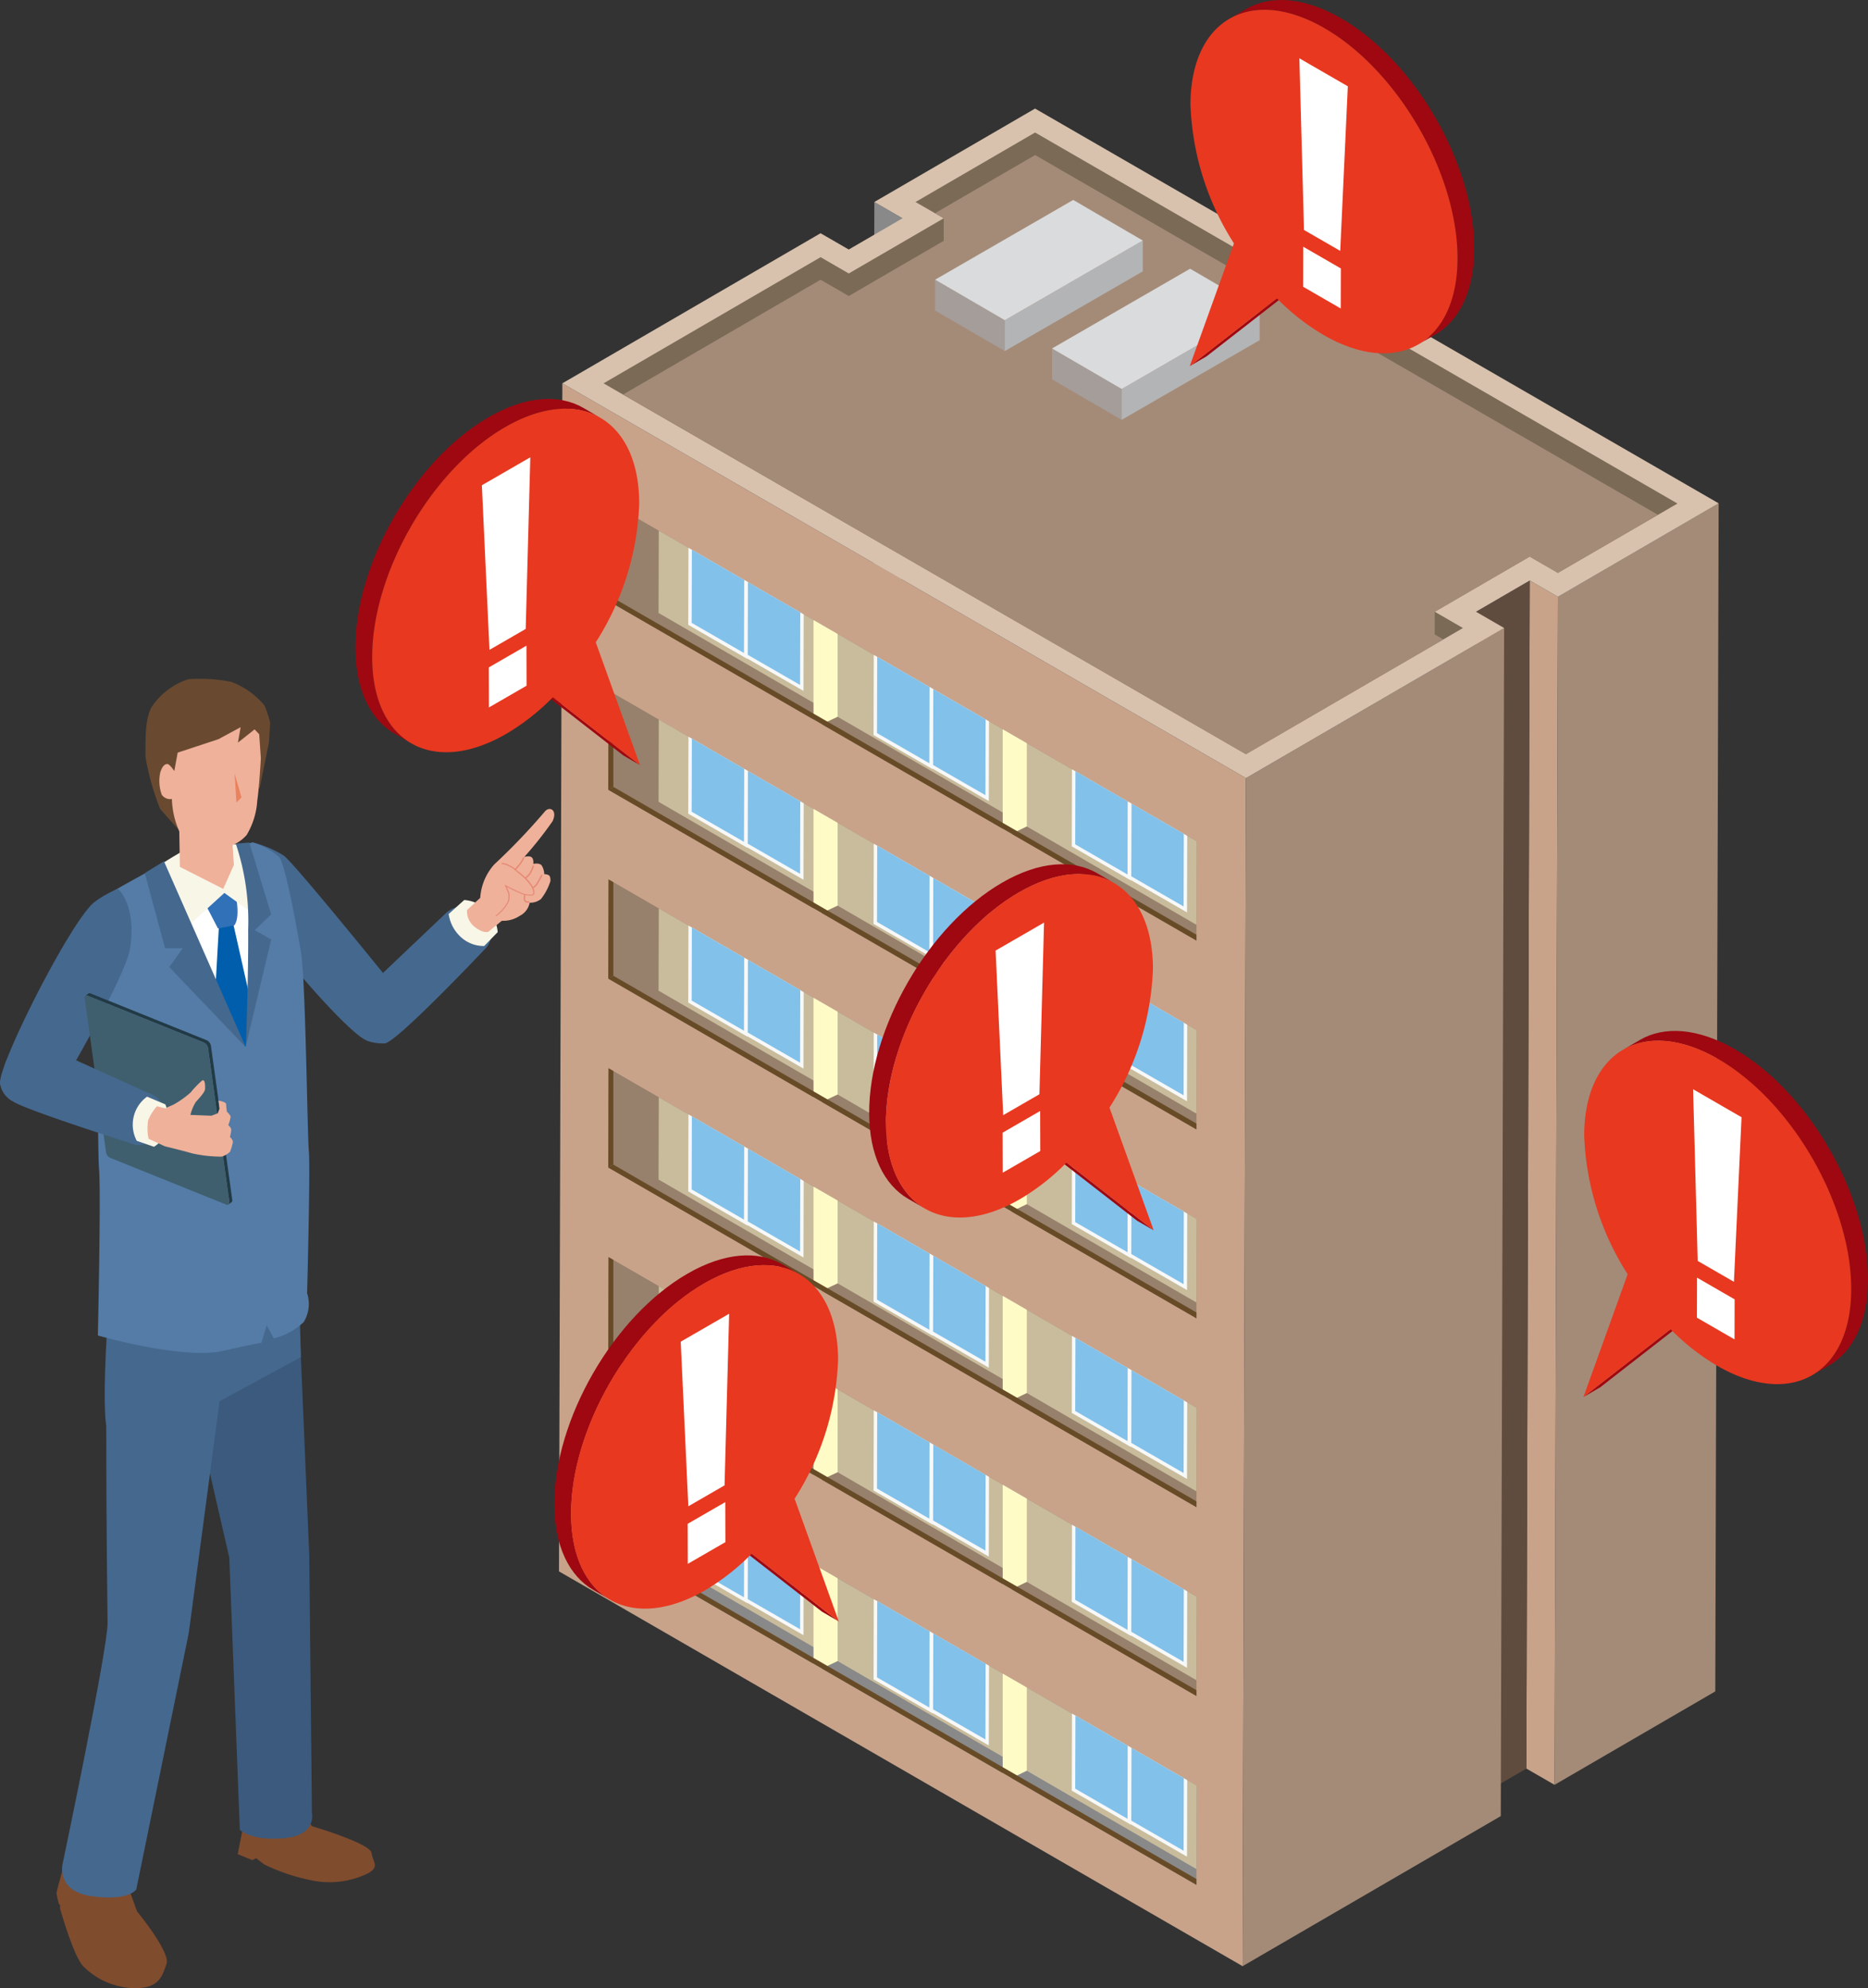 <svg xmlns="http://www.w3.org/2000/svg" xmlns:xlink="http://www.w3.org/1999/xlink" width="140" height="148.973" viewBox="0 0 140 148.973">
  <rect x="0" y="0" width="140" height="148.973" fill="#333333" stroke="none"/>
  <defs>
    <clipPath id="clip-path">
      <rect id="長方形_4497" data-name="長方形 4497" width="140" height="148.973" fill="none"/>
    </clipPath>
  </defs>
  <g id="グループ_8759" data-name="グループ 8759" transform="translate(0 -0.004)">
    <path id="パス_16033" data-name="パス 16033" d="M495,115.456l-.252,89.022-2.113-1.22.252-89.022Z" transform="translate(-427.357 -99.096)" fill="#898989"/>
    <path id="パス_16034" data-name="パス 16034" d="M865.711,329.488l-.253,89.022-2.113-1.22.252-89.022Z" transform="translate(-748.951 -284.769)" fill="#c8a38a"/>
    <path id="パス_16035" data-name="パス 16035" d="M891.59,284.639l-.253,89.022-12.046,7,.252-89.022Z" transform="translate(-762.783 -246.921)" fill="#a48b78"/>
    <path id="パス_16036" data-name="パス 16036" d="M837.211,328.268l-.252,89.022-4.03,2.342.252-89.022Z" transform="translate(-722.563 -284.768)" fill="#604c3f"/>
    <path id="パス_16037" data-name="パス 16037" d="M367.662,246.359l-.252,89.022L316.177,305.8l.252-89.022Z" transform="translate(-274.283 -188.053)" fill="#c8a38a"/>
    <path id="パス_16038" data-name="パス 16038" d="M722.438,355.151l-.252,89.022-19.35,11.245.252-89.022Z" transform="translate(-609.709 -308.089)" fill="#a48b78"/>
    <path id="パス_16039" data-name="パス 16039" d="M404.741,90.981l-12.046,7-2.113-1.22-4.03,2.342,2.113,1.22-19.35,11.245-51.233-29.58,19.35-11.245,2.113,1.22,4.03-2.342-2.113-1.22,12.046-7Z" transform="translate(-275.934 -53.262)" fill="#d8c2ae"/>
    <path id="パス_16040" data-name="パス 16040" d="M341.387,93.7l16.265-9.452,2.113,1.22,7.116-4.135-2.113-1.22,8.961-5.207,48.143,27.8L412.91,107.9l-2.113-1.22-7.116,4.135,2.113,1.22-16.265,9.452Z" transform="translate(-296.152 -64.973)" fill="#7a6a56"/>
    <path id="パス_16041" data-name="パス 16041" d="M375.8,92.039l.651.376v1.693l-7.116,4.136-2.113-1.22-14.8,8.6L399.1,132.578l14.8-8.6-.651-.376v-1.693l7.116-4.135,2.113,1.22,7.5-4.358L383.3,87.681Z" transform="translate(-305.723 -76.059)" fill="#a48b78"/>
    <path id="パス_16042" data-name="パス 16042" d="M388.139,309.139l-.021,7.439-44.082-25.451.021-7.439Z" transform="translate(-298.45 -246.096)" fill="#97806c"/>
    <path id="パス_16043" data-name="パス 16043" d="M372.491,306.267l40.315,23.367.018-6.256L372.509,300.1Z" transform="translate(-323.135 -260.334)" fill="#c9bc9c"/>
    <path id="パス_16044" data-name="パス 16044" d="M389.276,315.561l4.436,2.556.017-5.768-4.436-2.561Z" transform="translate(-337.696 -268.737)" fill="#f7f8f8"/>
    <path id="パス_16045" data-name="パス 16045" d="M391.227,316.387l3.921,2.259.016-5.471-3.921-2.264Z" transform="translate(-339.389 -269.712)" fill="#82c1ea"/>
    <path id="パス_16046" data-name="パス 16046" d="M420.991,333.838l4.436,2.556.016-5.734-4.436-2.561Z" transform="translate(-365.209 -284.621)" fill="#f7f8f8"/>
    <path id="パス_16047" data-name="パス 16047" d="M422.942,334.662l3.921,2.259.015-5.437-3.921-2.264Z" transform="translate(-366.901 -285.594)" fill="#82c1ea"/>
    <path id="パス_16048" data-name="パス 16048" d="M494.108,376.327l4.436,2.556.017-6.006-4.436-2.561Z" transform="translate(-428.638 -321.244)" fill="#f7f8f8"/>
    <path id="パス_16049" data-name="パス 16049" d="M496.057,377.151l3.921,2.259.016-5.709-3.921-2.264Z" transform="translate(-430.329 -322.217)" fill="#82c1ea"/>
    <path id="パス_16050" data-name="パス 16050" d="M525.821,394.6l4.436,2.556.017-5.973-4.436-2.561Z" transform="translate(-456.149 -337.128)" fill="#f7f8f8"/>
    <path id="パス_16051" data-name="パス 16051" d="M527.772,395.428l3.921,2.259.016-5.676-3.921-2.264Z" transform="translate(-457.841 -338.102)" fill="#82c1ea"/>
    <path id="パス_16052" data-name="パス 16052" d="M606.216,440.813l4.436,2.556.016-5.769-4.436-2.561Z" transform="translate(-525.891 -377.392)" fill="#f7f8f8"/>
    <path id="パス_16053" data-name="パス 16053" d="M608.167,441.637l3.921,2.259.016-5.472-3.921-2.264Z" transform="translate(-527.583 -378.365)" fill="#82c1ea"/>
    <path id="パス_16054" data-name="パス 16054" d="M637.93,459.089l4.436,2.556.016-5.736-4.436-2.561Z" transform="translate(-553.403 -393.275)" fill="#f7f8f8"/>
    <path id="パス_16055" data-name="パス 16055" d="M639.881,459.914l3.921,2.259.015-5.439L639.9,454.47Z" transform="translate(-555.095 -394.248)" fill="#82c1ea"/>
    <path id="パス_16056" data-name="パス 16056" d="M344.036,291.12l.383-.21V283.9l-.362-.209Z" transform="translate(-298.45 -246.097)" fill="#674b27"/>
    <path id="パス_16057" data-name="パス 16057" d="M460.148,358.086l.62.358,1.187-.56v-6.205l-1.807-1.043Z" transform="translate(-399.178 -304.172)" fill="#fffbc7"/>
    <path id="パス_16058" data-name="パス 16058" d="M567.155,419.867l.662.382,1.146-.553v-6.237l-1.807-1.043Z" transform="translate(-492.006 -357.766)" fill="#fffbc7"/>
    <path id="パス_16059" data-name="パス 16059" d="M344.036,338.393v.009l44.082,25.451v-.44l-43.7-25.229Z" transform="translate(-298.45 -293.37)" fill="#674b27"/>
    <path id="パス_16060" data-name="パス 16060" d="M388.139,415.938l-.021,7.439-44.082-25.451.021-7.439Z" transform="translate(-298.45 -338.744)" fill="#97806c"/>
    <path id="パス_16061" data-name="パス 16061" d="M372.491,413.066l40.315,23.367.018-6.256L372.509,406.9Z" transform="translate(-323.135 -352.982)" fill="#c9bc9c"/>
    <path id="パス_16062" data-name="パス 16062" d="M389.276,422.36l4.436,2.556.017-5.768-4.436-2.561Z" transform="translate(-337.696 -361.385)" fill="#f7f8f8"/>
    <path id="パス_16063" data-name="パス 16063" d="M391.227,423.185l3.921,2.259.016-5.471-3.921-2.264Z" transform="translate(-339.389 -362.359)" fill="#82c1ea"/>
    <path id="パス_16064" data-name="パス 16064" d="M420.991,440.636l4.436,2.556.016-5.734-4.436-2.561Z" transform="translate(-365.209 -377.268)" fill="#f7f8f8"/>
    <path id="パス_16065" data-name="パス 16065" d="M422.942,441.461l3.921,2.259.015-5.437-3.921-2.264Z" transform="translate(-366.901 -378.242)" fill="#82c1ea"/>
    <path id="パス_16066" data-name="パス 16066" d="M494.108,483.126l4.436,2.556.017-6.006-4.436-2.561Z" transform="translate(-428.638 -413.893)" fill="#f7f8f8"/>
    <path id="パス_16067" data-name="パス 16067" d="M496.057,483.951l3.921,2.259.016-5.709-3.921-2.264Z" transform="translate(-430.329 -414.866)" fill="#82c1ea"/>
    <path id="パス_16068" data-name="パス 16068" d="M525.821,501.4l4.436,2.556.017-5.973-4.436-2.561Z" transform="translate(-456.149 -429.776)" fill="#f7f8f8"/>
    <path id="パス_16069" data-name="パス 16069" d="M527.772,502.227l3.921,2.259.016-5.676-3.921-2.264Z" transform="translate(-457.841 -430.749)" fill="#82c1ea"/>
    <path id="パス_16070" data-name="パス 16070" d="M606.216,547.612l4.436,2.556.016-5.769-4.436-2.561Z" transform="translate(-525.891 -470.04)" fill="#f7f8f8"/>
    <path id="パス_16071" data-name="パス 16071" d="M608.167,548.437l3.921,2.259.016-5.472-3.921-2.264Z" transform="translate(-527.583 -471.013)" fill="#82c1ea"/>
    <path id="パス_16072" data-name="パス 16072" d="M637.93,565.889l4.436,2.556.016-5.736-4.436-2.561Z" transform="translate(-553.403 -485.923)" fill="#f7f8f8"/>
    <path id="パス_16073" data-name="パス 16073" d="M639.881,566.713l3.921,2.259.015-5.439-3.921-2.264Z" transform="translate(-555.095 -486.896)" fill="#82c1ea"/>
    <path id="パス_16074" data-name="パス 16074" d="M344.036,397.918l.383-.21V390.7l-.362-.209Z" transform="translate(-298.45 -338.744)" fill="#674b27"/>
    <path id="パス_16075" data-name="パス 16075" d="M460.148,464.885l.62.358,1.187-.561v-6.205l-1.807-1.043Z" transform="translate(-399.178 -396.82)" fill="#fffbc7"/>
    <path id="パス_16076" data-name="パス 16076" d="M567.155,526.665l.662.382,1.146-.552v-6.237l-1.807-1.043Z" transform="translate(-492.006 -450.414)" fill="#fffbc7"/>
    <path id="パス_16077" data-name="パス 16077" d="M344.036,445.192v.009l44.082,25.45v-.44l-43.7-25.229Z" transform="translate(-298.45 -386.018)" fill="#674b27"/>
    <path id="パス_16078" data-name="パス 16078" d="M388.139,522.737l-.021,7.439-44.082-25.451.021-7.439Z" transform="translate(-298.45 -431.391)" fill="#97806c"/>
    <path id="パス_16079" data-name="パス 16079" d="M372.491,519.864l40.315,23.367.018-6.256L372.509,513.7Z" transform="translate(-323.135 -445.629)" fill="#c9bc9c"/>
    <path id="パス_16080" data-name="パス 16080" d="M389.276,529.158l4.436,2.556.017-5.768-4.436-2.561Z" transform="translate(-337.696 -454.032)" fill="#f7f8f8"/>
    <path id="パス_16081" data-name="パス 16081" d="M391.227,529.984l3.921,2.259.016-5.471-3.921-2.264Z" transform="translate(-339.389 -455.006)" fill="#82c1ea"/>
    <path id="パス_16082" data-name="パス 16082" d="M420.991,547.435l4.436,2.556.016-5.734-4.436-2.561Z" transform="translate(-365.209 -469.916)" fill="#f7f8f8"/>
    <path id="パス_16083" data-name="パス 16083" d="M422.942,548.26l3.921,2.259.015-5.437-3.921-2.264Z" transform="translate(-366.901 -470.89)" fill="#82c1ea"/>
    <path id="パス_16084" data-name="パス 16084" d="M494.108,589.925l4.436,2.556.017-6.006-4.436-2.561Z" transform="translate(-428.638 -506.54)" fill="#f7f8f8"/>
    <path id="パス_16085" data-name="パス 16085" d="M496.057,590.749l3.921,2.259.016-5.709-3.921-2.264Z" transform="translate(-430.329 -507.513)" fill="#82c1ea"/>
    <path id="パス_16086" data-name="パス 16086" d="M525.821,608.2l4.436,2.556.017-5.973-4.436-2.561Z" transform="translate(-456.149 -522.423)" fill="#f7f8f8"/>
    <path id="パス_16087" data-name="パス 16087" d="M527.772,609.025l3.921,2.259.016-5.676-3.921-2.264Z" transform="translate(-457.841 -523.397)" fill="#82c1ea"/>
    <path id="パス_16088" data-name="パス 16088" d="M606.216,654.411l4.436,2.556.016-5.769-4.436-2.561Z" transform="translate(-525.891 -562.687)" fill="#f7f8f8"/>
    <path id="パス_16089" data-name="パス 16089" d="M608.167,655.235l3.921,2.259.016-5.472-3.921-2.264Z" transform="translate(-527.583 -563.66)" fill="#82c1ea"/>
    <path id="パス_16090" data-name="パス 16090" d="M637.93,672.687l4.436,2.556.016-5.736-4.436-2.561Z" transform="translate(-553.403 -578.571)" fill="#f7f8f8"/>
    <path id="パス_16091" data-name="パス 16091" d="M639.881,673.511l3.921,2.259.015-5.439-3.921-2.264Z" transform="translate(-555.095 -579.544)" fill="#82c1ea"/>
    <path id="パス_16092" data-name="パス 16092" d="M344.036,504.717l.383-.21V497.5l-.362-.209Z" transform="translate(-298.45 -431.392)" fill="#674b27"/>
    <path id="パス_16093" data-name="パス 16093" d="M460.148,571.683l.62.358,1.187-.56v-6.206l-1.807-1.043Z" transform="translate(-399.178 -489.466)" fill="#fffbc7"/>
    <path id="パス_16094" data-name="パス 16094" d="M567.155,633.464l.662.382,1.146-.553v-6.237l-1.807-1.043Z" transform="translate(-492.006 -543.061)" fill="#fffbc7"/>
    <path id="パス_16095" data-name="パス 16095" d="M344.036,551.99V552l44.082,25.451v-.44l-43.7-25.229Z" transform="translate(-298.45 -478.665)" fill="#674b27"/>
    <path id="パス_16096" data-name="パス 16096" d="M388.139,629.536l-.021,7.439-44.082-25.451.021-7.439Z" transform="translate(-298.45 -524.039)" fill="#97806c"/>
    <path id="パス_16097" data-name="パス 16097" d="M372.491,626.663l40.315,23.367.018-6.256L372.509,620.5Z" transform="translate(-323.135 -538.277)" fill="#c9bc9c"/>
    <path id="パス_16098" data-name="パス 16098" d="M389.276,635.957l4.436,2.556.017-5.768-4.436-2.561Z" transform="translate(-337.696 -546.68)" fill="#f7f8f8"/>
    <path id="パス_16099" data-name="パス 16099" d="M391.227,636.782l3.921,2.259.016-5.471-3.921-2.264Z" transform="translate(-339.389 -547.654)" fill="#82c1ea"/>
    <path id="パス_16100" data-name="パス 16100" d="M420.991,654.233l4.436,2.556.016-5.734-4.436-2.561Z" transform="translate(-365.209 -562.563)" fill="#f7f8f8"/>
    <path id="パス_16101" data-name="パス 16101" d="M422.942,655.058l3.921,2.259.015-5.437-3.921-2.264Z" transform="translate(-366.901 -563.537)" fill="#82c1ea"/>
    <path id="パス_16102" data-name="パス 16102" d="M494.108,696.723l4.436,2.556.017-6.006-4.436-2.561Z" transform="translate(-428.638 -599.187)" fill="#f7f8f8"/>
    <path id="パス_16103" data-name="パス 16103" d="M496.057,697.548l3.921,2.259.016-5.709-3.921-2.264Z" transform="translate(-430.329 -600.161)" fill="#82c1ea"/>
    <path id="パス_16104" data-name="パス 16104" d="M525.821,715l4.436,2.556.017-5.973-4.436-2.561Z" transform="translate(-456.149 -615.071)" fill="#f7f8f8"/>
    <path id="パス_16105" data-name="パス 16105" d="M527.772,715.824l3.921,2.259.016-5.676-3.921-2.264Z" transform="translate(-457.841 -616.044)" fill="#82c1ea"/>
    <path id="パス_16106" data-name="パス 16106" d="M606.216,761.209l4.436,2.556.016-5.769-4.436-2.561Z" transform="translate(-525.891 -655.335)" fill="#f7f8f8"/>
    <path id="パス_16107" data-name="パス 16107" d="M608.167,762.034l3.921,2.259.016-5.472-3.921-2.264Z" transform="translate(-527.583 -656.308)" fill="#82c1ea"/>
    <path id="パス_16108" data-name="パス 16108" d="M637.93,779.486l4.436,2.556.016-5.736-4.436-2.561Z" transform="translate(-553.403 -671.218)" fill="#f7f8f8"/>
    <path id="パス_16109" data-name="パス 16109" d="M639.881,780.31l3.921,2.259.015-5.439-3.921-2.264Z" transform="translate(-555.095 -672.191)" fill="#82c1ea"/>
    <path id="パス_16110" data-name="パス 16110" d="M344.036,611.515l.383-.21v-7.011l-.362-.209Z" transform="translate(-298.45 -524.039)" fill="#674b27"/>
    <path id="パス_16111" data-name="パス 16111" d="M460.148,678.482l.62.358,1.187-.56v-6.206l-1.807-1.043Z" transform="translate(-399.178 -582.114)" fill="#fffbc7"/>
    <path id="パス_16112" data-name="パス 16112" d="M567.155,740.262l.662.382,1.146-.553v-6.237l-1.807-1.043Z" transform="translate(-492.006 -635.708)" fill="#fffbc7"/>
    <path id="パス_16113" data-name="パス 16113" d="M344.036,658.789v.009l44.082,25.451v-.44l-43.7-25.229Z" transform="translate(-298.45 -571.312)" fill="#674b27"/>
    <path id="パス_16114" data-name="パス 16114" d="M388.139,736.334l-.021,7.439-44.082-25.451.021-7.439Z" transform="translate(-298.45 -616.687)" fill="#97806c"/>
    <path id="パス_16115" data-name="パス 16115" d="M372.491,733.462l40.315,23.367.018-6.256L372.509,727.3Z" transform="translate(-323.135 -630.925)" fill="#c9bc9c"/>
    <path id="パス_16116" data-name="パス 16116" d="M389.276,742.756l4.436,2.556.017-5.768-4.436-2.561Z" transform="translate(-337.696 -639.328)" fill="#f7f8f8"/>
    <path id="パス_16117" data-name="パス 16117" d="M391.227,743.582l3.921,2.259.016-5.471-3.921-2.264Z" transform="translate(-339.389 -640.302)" fill="#82c1ea"/>
    <path id="パス_16118" data-name="パス 16118" d="M420.991,761.033l4.436,2.556.016-5.734-4.436-2.561Z" transform="translate(-365.209 -655.212)" fill="#f7f8f8"/>
    <path id="パス_16119" data-name="パス 16119" d="M422.942,761.857l3.921,2.259.015-5.437-3.921-2.264Z" transform="translate(-366.901 -656.185)" fill="#82c1ea"/>
    <path id="パス_16120" data-name="パス 16120" d="M494.108,803.522l4.436,2.556.017-6.006-4.436-2.561Z" transform="translate(-428.638 -691.835)" fill="#f7f8f8"/>
    <path id="パス_16121" data-name="パス 16121" d="M496.057,804.346l3.921,2.259.016-5.709-3.921-2.264Z" transform="translate(-430.329 -692.808)" fill="#82c1ea"/>
    <path id="パス_16122" data-name="パス 16122" d="M525.821,821.8l4.436,2.556.017-5.973-4.436-2.561Z" transform="translate(-456.149 -707.718)" fill="#f7f8f8"/>
    <path id="パス_16123" data-name="パス 16123" d="M527.772,822.623l3.921,2.259.016-5.676-3.921-2.264Z" transform="translate(-457.841 -708.692)" fill="#82c1ea"/>
    <path id="パス_16124" data-name="パス 16124" d="M606.216,868.008l4.436,2.556.016-5.769-4.436-2.561Z" transform="translate(-525.891 -747.982)" fill="#f7f8f8"/>
    <path id="パス_16125" data-name="パス 16125" d="M608.167,868.832l3.921,2.259.016-5.472-3.921-2.264Z" transform="translate(-527.583 -748.955)" fill="#82c1ea"/>
    <path id="パス_16126" data-name="パス 16126" d="M637.93,886.284l4.436,2.556.016-5.736-4.436-2.561Z" transform="translate(-553.403 -763.866)" fill="#f7f8f8"/>
    <path id="パス_16127" data-name="パス 16127" d="M639.881,887.109l3.921,2.259.015-5.439-3.921-2.264Z" transform="translate(-555.095 -764.839)" fill="#82c1ea"/>
    <path id="パス_16128" data-name="パス 16128" d="M344.036,718.315l.383-.21v-7.011l-.362-.209Z" transform="translate(-298.45 -616.687)" fill="#674b27"/>
    <path id="パス_16129" data-name="パス 16129" d="M460.148,785.281l.62.358,1.187-.561v-6.205l-1.807-1.043Z" transform="translate(-399.178 -674.762)" fill="#fffbc7"/>
    <path id="パス_16130" data-name="パス 16130" d="M567.155,847.061l.662.382,1.146-.553v-6.237l-1.807-1.043Z" transform="translate(-492.006 -728.356)" fill="#fffbc7"/>
    <path id="パス_16131" data-name="パス 16131" d="M344.036,765.588v.009l44.082,25.451v-.44l-43.7-25.229Z" transform="translate(-298.45 -663.961)" fill="#674b27"/>
    <path id="パス_16132" data-name="パス 16132" d="M388.139,843.133l-.021,7.439-44.082-25.451.021-7.439Z" transform="translate(-298.45 -709.334)" fill="#898989"/>
    <path id="パス_16133" data-name="パス 16133" d="M372.491,840.26l40.315,23.367.018-6.256L372.509,834.1Z" transform="translate(-323.135 -723.572)" fill="#c9bc9c"/>
    <path id="パス_16134" data-name="パス 16134" d="M389.276,849.555l4.436,2.556.017-5.768-4.436-2.561Z" transform="translate(-337.696 -731.976)" fill="#f7f8f8"/>
    <path id="パス_16135" data-name="パス 16135" d="M391.227,850.38l3.921,2.259.016-5.471-3.921-2.264Z" transform="translate(-339.389 -732.95)" fill="#82c1ea"/>
    <path id="パス_16136" data-name="パス 16136" d="M420.991,867.831l4.436,2.556.016-5.734-4.436-2.561Z" transform="translate(-365.209 -747.859)" fill="#f7f8f8"/>
    <path id="パス_16137" data-name="パス 16137" d="M422.942,868.656l3.921,2.259.015-5.437-3.921-2.264Z" transform="translate(-366.901 -748.833)" fill="#82c1ea"/>
    <path id="パス_16138" data-name="パス 16138" d="M494.108,910.321l4.436,2.556.017-6.006-4.436-2.561Z" transform="translate(-428.638 -784.483)" fill="#f7f8f8"/>
    <path id="パス_16139" data-name="パス 16139" d="M496.057,911.145l3.921,2.259.016-5.709-3.921-2.264Z" transform="translate(-430.329 -785.456)" fill="#82c1ea"/>
    <path id="パス_16140" data-name="パス 16140" d="M525.821,928.6l4.436,2.556.017-5.973-4.436-2.561Z" transform="translate(-456.149 -800.367)" fill="#f7f8f8"/>
    <path id="パス_16141" data-name="パス 16141" d="M527.772,929.422l3.921,2.259.016-5.676-3.921-2.264Z" transform="translate(-457.841 -801.34)" fill="#82c1ea"/>
    <path id="パス_16142" data-name="パス 16142" d="M606.216,974.807l4.436,2.556.016-5.769-4.436-2.561Z" transform="translate(-525.891 -840.631)" fill="#f7f8f8"/>
    <path id="パス_16143" data-name="パス 16143" d="M608.167,975.632l3.921,2.259.016-5.472-3.921-2.264Z" transform="translate(-527.583 -841.604)" fill="#82c1ea"/>
    <path id="パス_16144" data-name="パス 16144" d="M637.93,993.083l4.436,2.556.016-5.736-4.436-2.561Z" transform="translate(-553.403 -856.514)" fill="#f7f8f8"/>
    <path id="パス_16145" data-name="パス 16145" d="M639.881,993.908l3.921,2.259.015-5.439-3.921-2.264Z" transform="translate(-555.095 -857.487)" fill="#82c1ea"/>
    <path id="パス_16146" data-name="パス 16146" d="M344.036,825.113l.383-.21v-7.012l-.362-.209Z" transform="translate(-298.45 -709.335)" fill="#674b27"/>
    <path id="パス_16147" data-name="パス 16147" d="M460.148,892.08l.62.358,1.187-.56v-6.205l-1.807-1.043Z" transform="translate(-399.178 -767.41)" fill="#fffbc7"/>
    <path id="パス_16148" data-name="パス 16148" d="M567.155,953.86l.662.382,1.146-.553v-6.237l-1.807-1.043Z" transform="translate(-492.006 -821.004)" fill="#fffbc7"/>
    <path id="パス_16149" data-name="パス 16149" d="M344.036,872.387v.009l44.082,25.451v-.44l-43.7-25.229Z" transform="translate(-298.45 -756.608)" fill="#674b27"/>
    <path id="パス_16150" data-name="パス 16150" d="M600.282,200.088l-5.218-3.036,0,2.314,5.218,3.036Z" transform="translate(-516.217 -170.939)" fill="#a59d9a"/>
    <path id="パス_16151" data-name="パス 16151" d="M644.784,174.907l-10.341,5.97,0,2.314,10.341-5.97Z" transform="translate(-550.378 -151.728)" fill="#b3b4b5"/>
    <path id="パス_16152" data-name="パス 16152" d="M605.412,151.962l-10.347,5.975,5.218,3.036L610.623,155Z" transform="translate(-516.217 -131.823)" fill="#dadbdc"/>
    <path id="パス_16153" data-name="パス 16153" d="M534.161,161.193l-5.218-3.036,0,2.314,5.218,3.036Z" transform="translate(-458.857 -137.197)" fill="#a59d9a"/>
    <path id="パス_16154" data-name="パス 16154" d="M578.663,136.013l-10.341,5.97,0,2.314,10.341-5.97Z" transform="translate(-493.018 -117.987)" fill="#b3b4b5"/>
    <path id="パス_16155" data-name="パス 16155" d="M539.291,113.067l-10.347,5.975,5.218,3.036,10.341-5.97Z" transform="translate(-458.857 -98.082)" fill="#dadbdc"/>
    <g id="グループ_8758" data-name="グループ 8758" transform="translate(0 0.004)">
      <g id="グループ_8757" data-name="グループ 8757" transform="translate(0 0)" clip-path="url(#clip-path)">
        <path id="パス_16156" data-name="パス 16156" d="M142.19,476.232a8,8,0,0,1,2.415,1c.825.595,8.116,9.627,8.116,9.627l.229,2.7s-1.549,1.258-1.935,1.524c-.724.5-7.947-7.836-7.646-8.426a14.418,14.418,0,0,1-1.172-3.582c0-1.031-.007-2.846-.007-2.846" transform="translate(-123.35 -413.131)" fill="#45688e"/>
        <path id="パス_16157" data-name="パス 16157" d="M202.548,522.588a3.621,3.621,0,0,1-1.323-.2s-.811-1.419-.939-1.76.427-1.685.427-1.685l6.395-6.073a1.946,1.946,0,0,1,2.989.306,1.691,1.691,0,0,1,.087,2.229s-6.782,7.187-7.636,7.187" transform="translate(-173.731 -444.406)" fill="#45688e"/>
        <path id="パス_16158" data-name="パス 16158" d="M254.782,511.791a2.868,2.868,0,0,1-.995-1.8l1.166-1.049a2.78,2.78,0,0,1,1.716.768,2.47,2.47,0,0,1,.791,1.64l-1.009,1.038a2.531,2.531,0,0,1-1.669-.595" transform="translate(-220.16 -441.505)" fill="#f8f6e7"/>
        <path id="パス_16159" data-name="パス 16159" d="M269.708,461.707a1.305,1.305,0,0,1,.2.666.6.6,0,0,1,.362.09c.125.106.1.424.1.424a4.117,4.117,0,0,1-.714,1.349,1.312,1.312,0,0,1-.843.273,1.388,1.388,0,0,1-.735.978,2.267,2.267,0,0,1-1.352.376l-1,.817s-.326.179-1.009-.341a1.5,1.5,0,0,1-.6-1.28l.991-.914a4.155,4.155,0,0,1,1.052-2.506,47.487,47.487,0,0,0,3.773-3.942c.357-.463,1-.143.593.71a28,28,0,0,1-2.117,2.674s.362-.118.544.017.134.5.134.5.441-.1.622.11" transform="translate(-229.117 -396.868)" fill="#efb19a"/>
        <path id="パス_16160" data-name="パス 16160" d="M282.021,488.628a.606.606,0,0,1-.1-.078,2.056,2.056,0,0,0-1.161-.576.645.645,0,0,0,.112-.085,2.307,2.307,0,0,1,1.109.593c.033.028.067.058.076.063h0c.082.039,1.372,1.033,1.186,1.685-.051.178-.471.124-.814.048a10.355,10.355,0,0,1-1.232-.579l.172.418a1.268,1.268,0,0,1-.047.733,3.373,3.373,0,0,1-.907,1.04h0l-.013,0s-.016-.006-.006,0l0,0-.01,0,0,0-.006,0-.007-.006-.005-.008h0l0-.006a.051.051,0,0,1,0-.005.007.007,0,0,0,0,0h0a.063.063,0,0,1,0-.011l0-.005.006-.013,0-.007a3.3,3.3,0,0,0,.867-.993,1.208,1.208,0,0,0,.046-.671l-.266-.645.112.06a12.943,12.943,0,0,0,1.319.628c.439.1.688.081.707.014.158-.553-1.012-1.515-1.134-1.574" transform="translate(-243.207 -423.243)" fill="#e78975"/>
        <path id="パス_16161" data-name="パス 16161" d="M296.564,506.372a.054.054,0,0,1,.066.034.052.052,0,0,1-.033.066.348.348,0,0,1-.109.017.294.294,0,0,1-.262-.141.747.747,0,0,1-.006-.431.05.05,0,0,1,.063-.039.052.052,0,0,1,.039.063.653.653,0,0,0-.006.352.216.216,0,0,0,.248.079" transform="translate(-256.943 -438.846)" fill="#e78975"/>
        <path id="パス_16162" data-name="パス 16162" d="M301.331,495.668a.052.052,0,0,1-.029.009.052.052,0,0,1-.03-.1,1.119,1.119,0,0,0,.24-.238c.11-.151.375-.653.378-.658a.053.053,0,0,1,.071-.022.052.052,0,0,1,.022.071c-.011.021-.272.514-.385.671a1.2,1.2,0,0,1-.266.263" transform="translate(-261.333 -429.115)" fill="#e78975"/>
        <path id="パス_16163" data-name="パス 16163" d="M297.122,490.306a.053.053,0,0,1-.074-.008.052.052,0,0,1,.008-.074,1.851,1.851,0,0,0,.306-.326,2.361,2.361,0,0,0,.234-.536.054.054,0,0,1,.065-.035.053.053,0,0,1,.035.065,2.421,2.421,0,0,1-.249.567,1.913,1.913,0,0,1-.326.348" transform="translate(-257.679 -424.489)" fill="#e78975"/>
        <path id="パス_16164" data-name="パス 16164" d="M291.02,485.8a.052.052,0,0,1-.039.018.053.053,0,0,1-.035-.014.052.052,0,0,1,0-.074s.229-.256.361-.416a2.572,2.572,0,0,0,.261-.441.052.052,0,0,1,.07-.025.052.052,0,0,1,.025.07,2.62,2.62,0,0,1-.276.464c-.133.161-.361.416-.364.418" transform="translate(-252.38 -420.599)" fill="#e78975"/>
        <path id="パス_16165" data-name="パス 16165" d="M140.006,1029.968a14.437,14.437,0,0,1-3.584-1.2l-.6-.461-.3.135-1.086-.444.615-3.13,4.523.539.437.5s4.344,1.277,4.453,2,.652,1.05-.326,1.557a6.563,6.563,0,0,1-4.127.507" transform="translate(-116.619 -889.068)" fill="#804c2e"/>
        <path id="パス_16166" data-name="パス 16166" d="M40.221,1061.827c-.326.869-.507,1.81-2.353,1.81a5.578,5.578,0,0,1-3.837-1.593c-.76-.688-1.788-4.38-1.788-4.38v-.29h-.07a6.521,6.521,0,0,1-.193-.845c0-.169.567-2.16.567-2.16l5.08,1.17-.157.845.543,1.5s2.534,3.077,2.208,3.946" transform="translate(-27.742 -914.664)" fill="#804c2e"/>
        <path id="パス_16167" data-name="パス 16167" d="M106.077,781.864l-.789-20.4-3.728-16.222,8.956-2.018.766,18.05.2,19.356s.377,1.63-2.085,1.856-3.325-.627-3.325-.627" transform="translate(-88.103 -644.75)" fill="#3b5a7d"/>
        <path id="パス_16168" data-name="パス 16168" d="M38.623,728.552s5.532.141,7.567-.09,6.675-1.141,6.675-1.141L53,732.644l-6.089,3.3L44.6,753.317l-3.934,19.21s-.555.893-3.33.507c-2.669-.371-2.2-2.377-2.2-2.377s3.409-16.23,3.379-18.1c-.008-.512-.1-7.638-.1-14.734-.344-2.488.2-9.27.2-9.27" transform="translate(-30.453 -630.951)" fill="#45688e"/>
        <path id="パス_16169" data-name="パス 16169" d="M147.8,759.315v0s0,0,0,0" transform="translate(-128.213 -658.705)" fill="#547ca7"/>
        <path id="パス_16170" data-name="パス 16170" d="M55.427,481.837a3.317,3.317,0,0,1,.555-1.447s4.695-2.708,5.755-3.03,5.25-.891,5.25-.891a5.471,5.471,0,0,1,1.942,1.086c.453.584,1.289,5.123,1.63,7.154s.469,13.555.586,14.9-.132,10.627-.132,10.627a2.583,2.583,0,0,1-.259,2.166,5,5,0,0,1-2.234,1.221l-.535-.982-.4,1.307c-.013,0-.231.017-2.878.609-3.029.677-9.375-1.155-9.375-1.155s.24-10.673.091-12.424-.093-18.3.008-19.139" transform="translate(-47.997 -413.335)" fill="#547ca7"/>
        <path id="パス_16171" data-name="パス 16171" d="M96.83,480.242l1.751,2.212-.575,12.63-6.269-13.635Z" transform="translate(-79.582 -416.61)" fill="#fff"/>
        <path id="パス_16172" data-name="パス 16172" d="M121.63,521.832l1.044-.22,1.385,6.139-.416,3.222-2.353-3.149Z" transform="translate(-105.218 -452.498)" fill="#005eac"/>
        <path id="パス_16173" data-name="パス 16173" d="M113.367,503.079l2.544-.434s.533,2.009,0,2.733l-1.231.235Z" transform="translate(-98.346 -436.044)" fill="#3071b7"/>
        <path id="パス_16174" data-name="パス 16174" d="M89.023,478.847l-.081-.566a29.993,29.993,0,0,1,2.82-1.668c.834-.361,3.534.049,3.534.049l.581.906L96,481.7l-2.027-1.46L91.05,482.9Z" transform="translate(-77.157 -413.332)" fill="#f8f6e7"/>
        <path id="パス_16175" data-name="パス 16175" d="M81.9,487.948l1.438-.882L89.474,501l-5.738-6.009,1.014-1.412H83.422Z" transform="translate(-71.05 -422.529)" fill="#45688e"/>
        <path id="パス_16176" data-name="パス 16176" d="M134.137,491.686s.2-5.562.169-8.7a18.3,18.3,0,0,0-.926-6.438l1.01-.084,1.641,5.388-1.231,1.177,1.231.706Z" transform="translate(-115.707 -413.332)" fill="#45688e"/>
        <path id="パス_16177" data-name="パス 16177" d="M100.994,446.728l3.912,2.132.236,3.482-.8,1.8-3.248-1.651Z" transform="translate(-87.612 -387.536)" fill="#efb19a"/>
        <path id="パス_16178" data-name="パス 16178" d="M82.832,385.674a5.223,5.223,0,0,1,2.7-2.005,12.243,12.243,0,0,1,3.22.2,5.939,5.939,0,0,1,2.471,1.756,7.531,7.531,0,0,1,.434,1.306l-.087,1.468-.693,3.41-3.053,1.774-1.951.553-1.16.714-1.3-1.459a19.55,19.55,0,0,1-1.1-3.922c.033-.907-.116-2.8.512-3.79" transform="translate(-71.412 -332.776)" fill="#694a31"/>
        <path id="パス_16179" data-name="パス 16179" d="M97.587,411.758l.124,1.8s-.119,2.186-.269,3.169a5.659,5.659,0,0,1-.8,2.584,2.882,2.882,0,0,1-2.418.96,3.589,3.589,0,0,1-2.627-1.237,6.409,6.409,0,0,1-.553-2.428.761.761,0,0,1-.762-.321,3.039,3.039,0,0,1-.107-1.678c.138-.413.294-.618.537-.618.163,0,.511.521.511.521l.255-1.376,3.053-1.007,1.666-.9-.206,1.157,1.252-.993Z" transform="translate(-78.161 -356.74)" fill="#efb19a"/>
        <path id="パス_16180" data-name="パス 16180" d="M133.2,439.19l-.377.383-.138-2.175Z" transform="translate(-115.102 -379.442)" fill="#e9825d"/>
        <path id="パス_16181" data-name="パス 16181" d="M2.2,518.58s-1.742-.973-2.133-1.233c-.732-.488,5.164-12.246,7-13.7a7.471,7.471,0,0,1,1.784-1s1.395,1.208.9,4.444c-.334,2.174-5.127,10.279-5.127,10.279Z" transform="translate(-0.001 -436.044)" fill="#45688e"/>
        <path id="パス_16182" data-name="パス 16182" d="M57.163,565.337l-8.688-3.5a.183.183,0,0,0-.185.008l.217-.171a.183.183,0,0,1,.185-.008l8.688,3.5a.57.57,0,0,1,.318.407l1.6,11.555a.181.181,0,0,1-.052.175l-.217.171a.182.182,0,0,0,.052-.175l-1.6-11.555a.57.57,0,0,0-.318-.407" transform="translate(-41.891 -487.223)" fill="#223a45"/>
        <path id="パス_16183" data-name="パス 16183" d="M58.484,578.6,49.8,575.1a.569.569,0,0,1-.318-.407l-1.6-11.555c-.022-.163.084-.245.237-.183l8.688,3.5a.57.57,0,0,1,.318.407l1.6,11.555c.023.163-.083.245-.237.183" transform="translate(-41.534 -488.341)" fill="#3f5f6e"/>
        <path id="パス_16184" data-name="パス 16184" d="M10.213,600.823S2.019,598.24.98,597.561A1.819,1.819,0,0,1,0,596.2a12.7,12.7,0,0,1,.445-1.647c.149-.335,3.526-.865,3.526-.865l7.111,3.216a1.747,1.747,0,0,1,1,2.647,1.865,1.865,0,0,1-1.865,1.269" transform="translate(0 -515.025)" fill="#45688e"/>
        <path id="パス_16185" data-name="パス 16185" d="M76.723,623.916l-1.292-.447a2.587,2.587,0,0,1,.773-3.309l1.37.578a2.815,2.815,0,0,1,.135,1.81,2.189,2.189,0,0,1-.986,1.367" transform="translate(-65.182 -537.988)" fill="#f8f6e7"/>
        <path id="パス_16186" data-name="パス 16186" d="M89.82,615.521a3.536,3.536,0,0,1-.214.735,1.5,1.5,0,0,1-.629.371,10.052,10.052,0,0,1-2.226-.247c-.7-.206-2.023-.524-2.023-.524l-1.229-.567a3.836,3.836,0,0,1-.029-1.394,3.7,3.7,0,0,1,.661-1.048s.667.208.7.139.431-.175.732-.368a7.4,7.4,0,0,0,1.082-.792,7.263,7.263,0,0,1,.864-.9c.226-.128.235.357.226.622s-.5.758-.708,1a3.373,3.373,0,0,0-.391.953l1.57.061.476-.179.132-.352-.076-.6s.566.077.573.266.054.559.054.559a1.4,1.4,0,0,1,.284.357,2.414,2.414,0,0,1-.178.645.811.811,0,0,1,.224.316,2.306,2.306,0,0,1-.1.577s.22.2.22.364" transform="translate(-72.364 -529.961)" fill="#efb19a"/>
        <path id="パス_16187" data-name="パス 16187" d="M310.984,394.6l-1.259-.732-6.531-5.081,1.259.732Z" transform="translate(-263.02 -337.271)" fill="#9f0810"/>
        <path id="パス_16188" data-name="パス 16188" d="M218.123,226.285c-1.819-1.057-4.339-.908-7.119.7-5.527,3.191-9.992,10.925-9.974,17.275.009,3.154,1.123,5.373,2.918,6.417l1.259.732c-1.8-1.044-2.91-3.263-2.919-6.417-.018-6.35,4.447-14.084,9.974-17.275,2.781-1.605,5.3-1.754,7.119-.7Z" transform="translate(-174.393 -195.717)" fill="#9f0810"/>
        <path id="パス_16189" data-name="パス 16189" d="M220.507,232.506c5.526-3.19,10.02-.629,10.038,5.72a20.584,20.584,0,0,1-3.258,10.41l3.314,9.2-6.531-5.081a16.873,16.873,0,0,1-3.5,2.745c-5.527,3.191-10.021.63-10.039-5.72s4.447-14.083,9.974-17.274" transform="translate(-182.637 -200.508)" fill="#e83820"/>
        <path id="パス_16190" data-name="パス 16190" d="M279.314,365.138l.008,3-2.818,1.627-.009-3Z" transform="translate(-239.859 -316.757)" fill="#fff"/>
        <path id="パス_16191" data-name="パス 16191" d="M276.189,258.608l-.345,12.861-2.716,1.568-.57-12.333Z" transform="translate(-236.444 -224.343)" fill="#fff"/>
        <path id="パス_16192" data-name="パス 16192" d="M601.56,657.722l-1.259-.732-6.531-5.081,1.259.732Z" transform="translate(-515.094 -565.53)" fill="#9f0810"/>
        <path id="パス_16193" data-name="パス 16193" d="M508.7,489.408c-1.819-1.057-4.339-.908-7.119.7-5.527,3.191-9.992,10.925-9.974,17.274.009,3.154,1.123,5.374,2.918,6.417l1.259.732c-1.8-1.044-2.91-3.263-2.919-6.417-.018-6.35,4.447-14.084,9.974-17.275,2.781-1.605,5.3-1.754,7.119-.7Z" transform="translate(-426.466 -423.975)" fill="#9f0810"/>
        <path id="パス_16194" data-name="パス 16194" d="M511.083,495.629c5.526-3.19,10.02-.629,10.038,5.72a20.585,20.585,0,0,1-3.258,10.41l3.313,9.2-6.531-5.081a16.874,16.874,0,0,1-3.5,2.745c-5.527,3.191-10.021.63-10.039-5.72s4.447-14.084,9.974-17.274" transform="translate(-434.711 -428.767)" fill="#e83820"/>
        <path id="パス_16195" data-name="パス 16195" d="M569.889,628.261l.008,3-2.818,1.627-.009-3Z" transform="translate(-491.932 -545.015)" fill="#fff"/>
        <path id="パス_16196" data-name="パス 16196" d="M566.765,521.731l-.345,12.861-2.716,1.568-.57-12.333Z" transform="translate(-488.518 -452.601)" fill="#fff"/>
        <path id="パス_16197" data-name="パス 16197" d="M423.456,878.9l-1.259-.732-6.531-5.081,1.259.732Z" transform="translate(-360.59 -757.404)" fill="#9f0810"/>
        <path id="パス_16198" data-name="パス 16198" d="M330.6,710.59c-1.819-1.057-4.339-.908-7.119.7-5.527,3.191-9.992,10.925-9.974,17.274.009,3.154,1.122,5.374,2.918,6.417l1.259.732c-1.8-1.044-2.91-3.263-2.919-6.417-.018-6.35,4.447-14.083,9.974-17.275,2.781-1.605,5.3-1.754,7.119-.7Z" transform="translate(-271.962 -615.85)" fill="#9f0810"/>
        <path id="パス_16199" data-name="パス 16199" d="M332.979,716.81c5.526-3.19,10.02-.629,10.038,5.72a20.586,20.586,0,0,1-3.258,10.41l3.313,9.2-6.531-5.081a16.875,16.875,0,0,1-3.5,2.745c-5.527,3.191-10.021.63-10.039-5.72s4.447-14.084,9.974-17.274" transform="translate(-280.206 -620.641)" fill="#e83820"/>
        <path id="パス_16200" data-name="パス 16200" d="M391.786,849.442l.008,3-2.818,1.627-.008-3Z" transform="translate(-337.429 -736.89)" fill="#fff"/>
        <path id="パス_16201" data-name="パス 16201" d="M388.661,742.913l-.345,12.861-2.716,1.568-.57-12.333Z" transform="translate(-334.013 -644.476)" fill="#fff"/>
        <path id="パス_16202" data-name="パス 16202" d="M672.936,168.992l1.259-.732,6.531-5.081-1.259.732Z" transform="translate(-583.77 -141.558)" fill="#9f0810"/>
        <path id="パス_16203" data-name="パス 16203" d="M696.641.679c1.819-1.057,4.339-.908,7.119.7,5.527,3.191,9.992,10.925,9.974,17.274-.009,3.154-1.122,5.374-2.919,6.417l-1.259.732c1.8-1.044,2.91-3.263,2.919-6.417.018-6.35-4.447-14.084-9.974-17.275-2.781-1.605-5.3-1.754-7.12-.7Z" transform="translate(-603.242 -0.004)" fill="#9f0810"/>
        <path id="パス_16204" data-name="パス 16204" d="M683.029,6.9c-5.526-3.19-10.02-.629-10.038,5.72a20.586,20.586,0,0,0,3.258,10.41l-3.313,9.2,6.531-5.081a16.877,16.877,0,0,0,3.5,2.745c5.527,3.191,10.021.63,10.039-5.72S688.556,10.09,683.029,6.9" transform="translate(-583.77 -4.794)" fill="#e83820"/>
        <path id="パス_16205" data-name="パス 16205" d="M737.1,139.531l-.008,3,2.818,1.627.009-3Z" transform="translate(-639.427 -121.044)" fill="#fff"/>
        <path id="パス_16206" data-name="パス 16206" d="M734.961,33l.345,12.861,2.716,1.568.57-12.333Z" transform="translate(-637.577 -28.63)" fill="#fff"/>
        <path id="パス_16207" data-name="パス 16207" d="M895.63,751.967l1.259-.732,6.531-5.081-1.259.732Z" transform="translate(-776.957 -647.287)" fill="#9f0810"/>
        <path id="パス_16208" data-name="パス 16208" d="M919.336,583.653c1.819-1.057,4.339-.908,7.119.7,5.527,3.191,9.992,10.925,9.974,17.274-.009,3.154-1.122,5.374-2.918,6.417l-1.259.732c1.8-1.044,2.91-3.263,2.919-6.417.018-6.35-4.447-14.083-9.974-17.275-2.781-1.605-5.3-1.754-7.119-.7Z" transform="translate(-796.43 -505.732)" fill="#9f0810"/>
        <path id="パス_16209" data-name="パス 16209" d="M905.724,589.874c-5.526-3.19-10.02-.629-10.038,5.72A20.587,20.587,0,0,0,898.943,606l-3.313,9.2,6.531-5.081a16.879,16.879,0,0,0,3.5,2.745c5.527,3.191,10.021.63,10.039-5.72s-4.447-14.083-9.974-17.274" transform="translate(-776.957 -510.524)" fill="#e83820"/>
        <path id="パス_16210" data-name="パス 16210" d="M959.8,722.506l-.008,3,2.818,1.627.008-3Z" transform="translate(-832.614 -626.773)" fill="#fff"/>
        <path id="パス_16211" data-name="パス 16211" d="M957.656,615.976,958,628.838l2.716,1.568.57-12.333Z" transform="translate(-830.764 -534.359)" fill="#fff"/>
      </g>
    </g>
  </g>
</svg>
